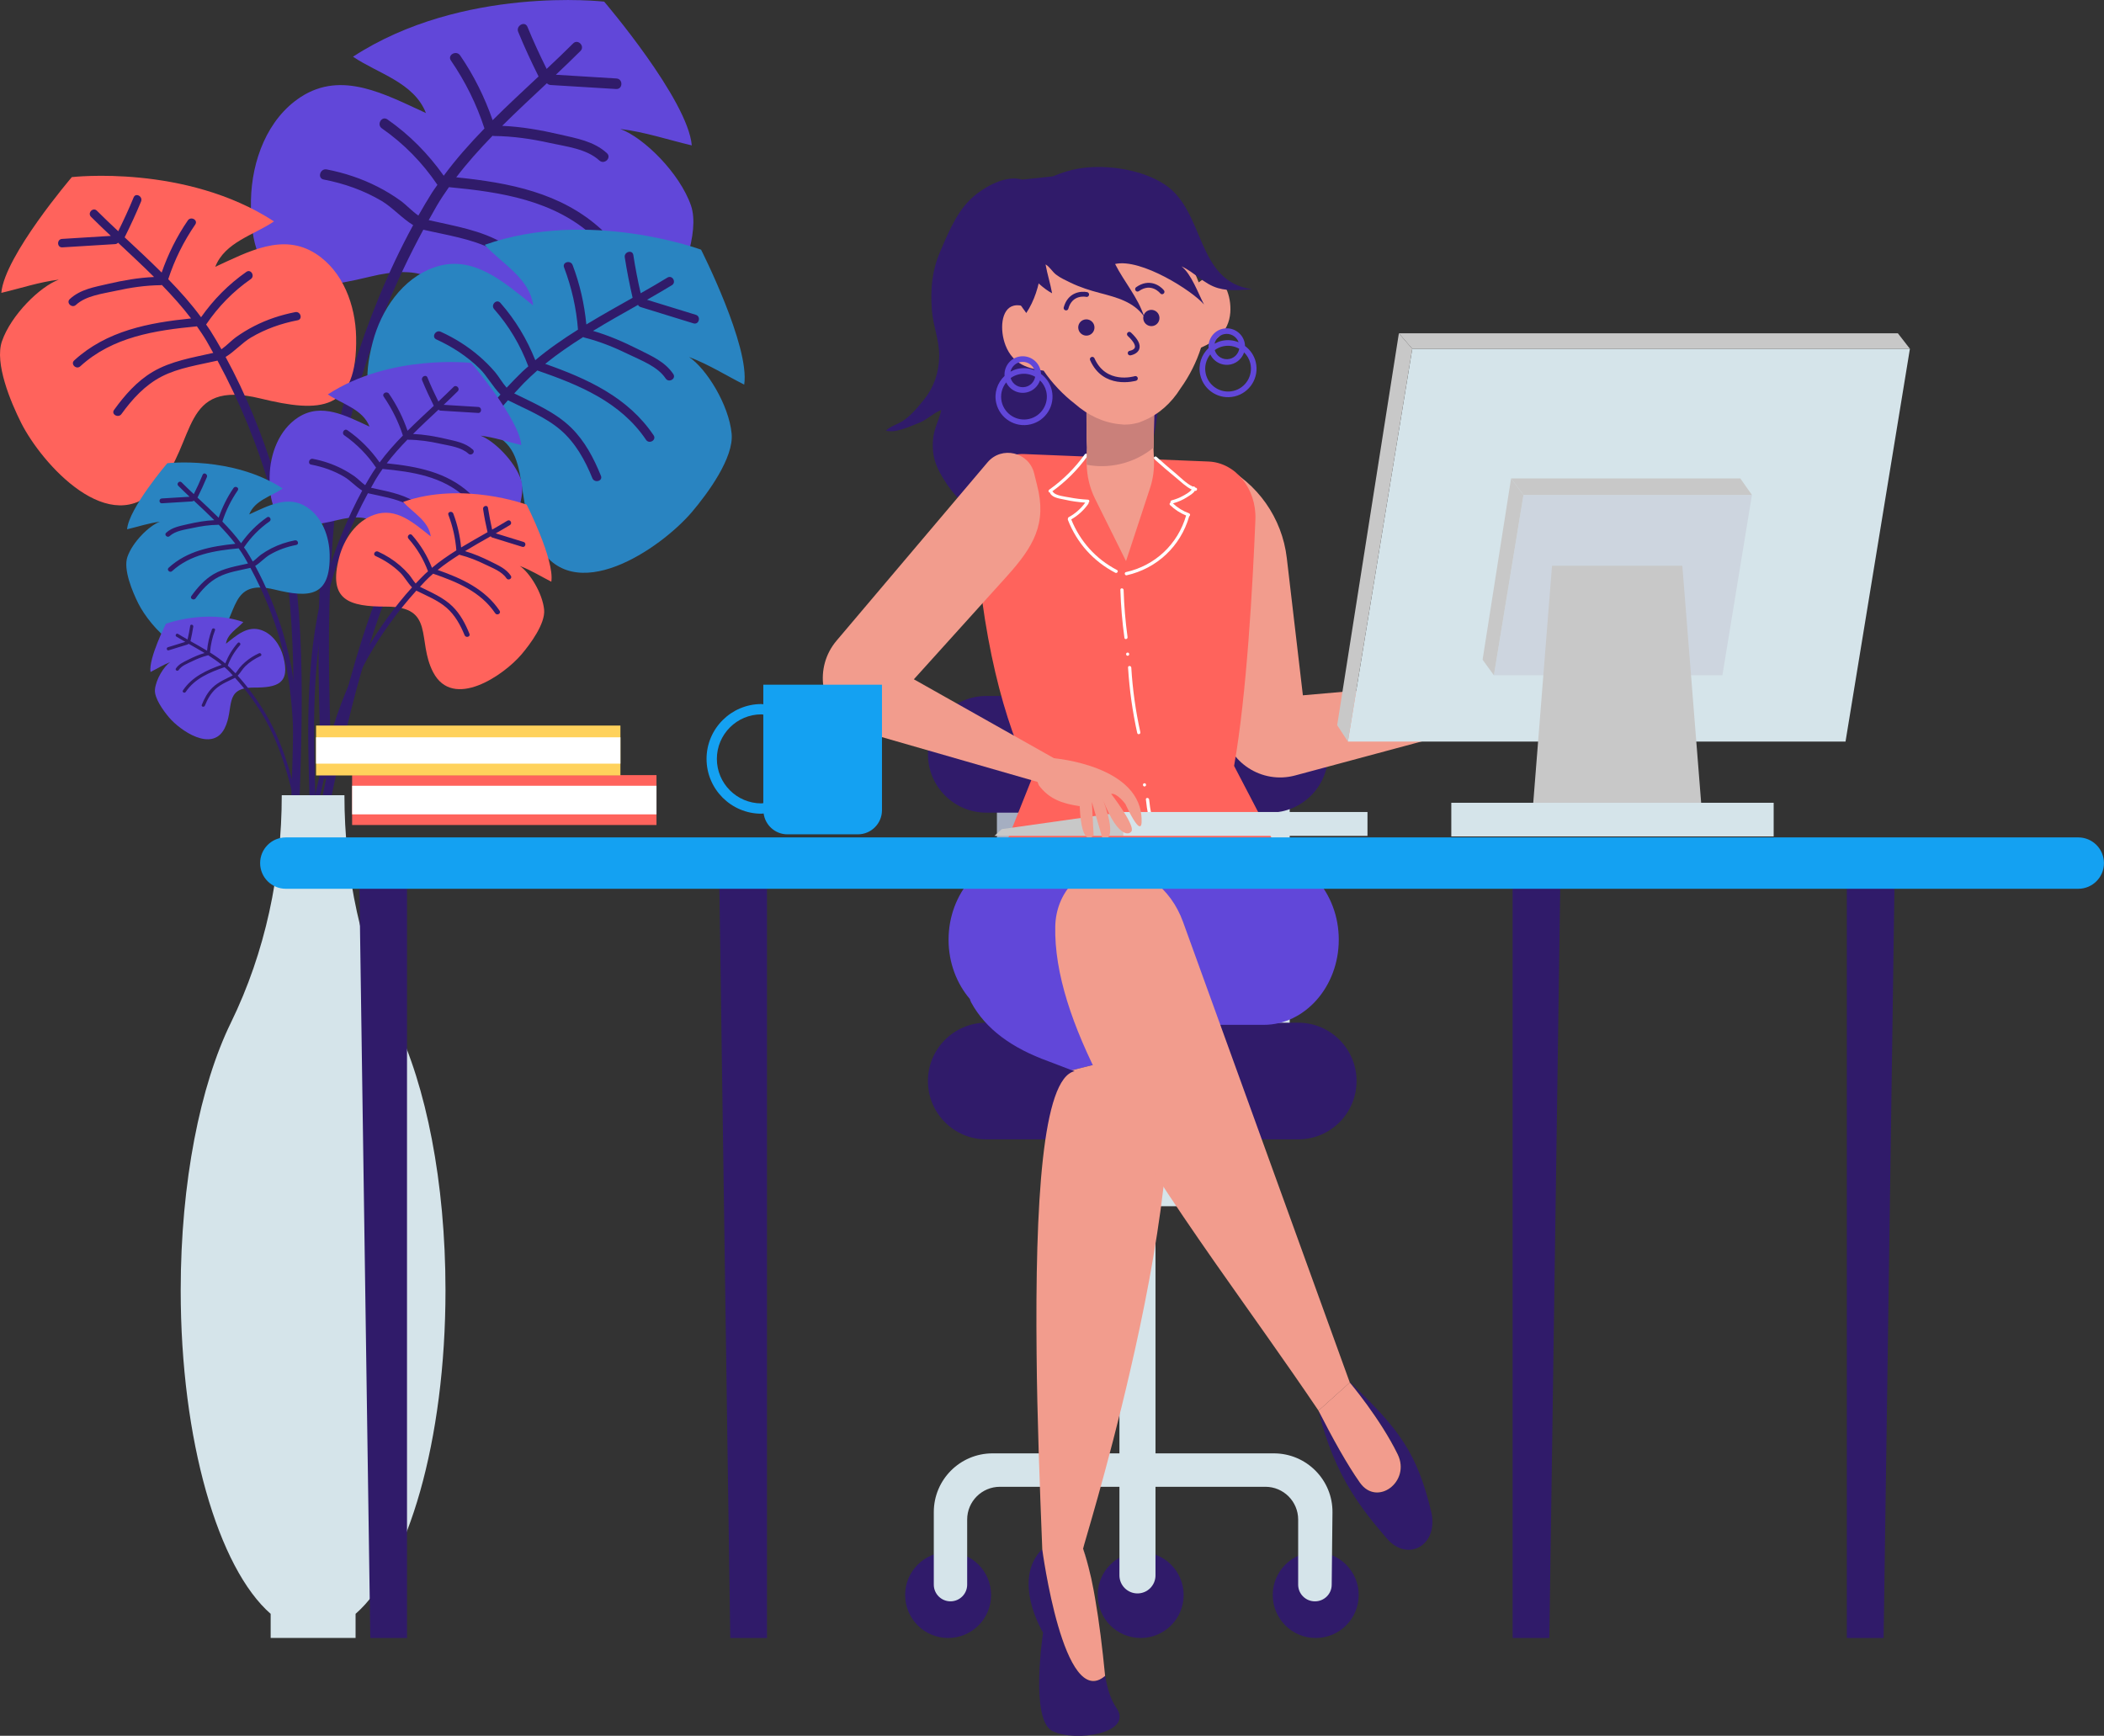 <?xml version="1.0" encoding="utf-8"?>
<!-- Generator: Adobe Illustrator 23.0.1, SVG Export Plug-In . SVG Version: 6.00 Build 0)  -->
<svg version="1.1" xmlns="http://www.w3.org/2000/svg" xmlns:xlink="http://www.w3.org/1999/xlink" x="0px" y="0px"
	 viewBox="0 0 383.31 316.27" style="enable-background:new 0 0 383.31 316.27;" xml:space="preserve">
<rect x="0" y="0" width="383.31" height="316.27" fill="#333333" stroke="none"/>
<style type="text/css">
	.st0{fill:#6147D9;}
	.st1{fill:#301B6A;}
	.st2{fill:#FF635C;}
	.st3{fill:#2984C1;}
	.st4{fill:#D5E4EA;}
	.st5{fill:#A5AEC1;}
	.st6{fill:#F29C8D;}
	.st7{fill:#E5BDAF;}
	.st8{fill:#FFFFFF;}
	.st9{fill:#C8C8C8;}
	.st10{fill:#CA807A;}
	.st11{fill:#14A1F2;}
	.st12{fill:#FFD25C;}
	.st13{fill:#CDD5DF;}
</style>
<g id="BACKGROUND">
	<g>
		<g>
			<g>
				<g>
					<g>
						<path class="st0" d="M45.72,36.47c0.14-7.16,2.96-14.84,9.11-18.82c7.46-4.83,15.33-0.46,22.77,2.95
							c-2.19-5.6-8.76-7.19-13.29-10.27C84.29-2.69,110.07,0.3,110.07,0.3s15.24,17.83,15.96,26.19c-4.31-1.01-8.54-2.45-13.02-2.99
							c4.28,1.57,10.82,8.03,12.87,13.94c1.72,4.97-1.97,13.77-4.34,18.47c-4.67,9.29-20.24,26.72-30.97,14.47
							c-8.95-10.23-4.99-24.4-23.15-19.97C53.83,53.72,45.38,53.44,45.72,36.47z"/>
					</g>
					<path class="st1" d="M58.52,141c-0.81-24.52-1.51-49.69,5.71-73.43c2.68-8.83,6.47-18.17,11.04-26.55
						c-2.01-1.22-3.77-3.23-5.73-4.4c-3.28-1.94-6.84-3.19-10.57-3.91c-1.21-0.23-0.65-2.07,0.55-1.84
						c3.25,0.63,6.38,1.67,9.33,3.18c1.43,0.73,2.81,1.57,4.11,2.51c0.99,0.71,2.11,1.92,3.26,2.72c0.81-1.43,1.64-2.84,2.5-4.2
						c0.3-0.48,0.65-0.93,0.97-1.4c-2.74-4.05-6.1-7.49-10.12-10.29c-1.01-0.7-0.02-2.34,1-1.64c4.04,2.82,7.44,6.27,10.27,10.27
						c2.21-3.01,4.75-5.86,7.42-8.61c-1.44-4.43-3.48-8.54-6.11-12.38c-0.7-1.02,0.98-1.94,1.68-0.93c2.52,3.68,4.46,7.61,5.92,11.8
						c2.74-2.73,5.58-5.36,8.37-7.97c-1.33-2.66-2.58-5.36-3.71-8.11c-0.47-1.13,1.21-2.07,1.68-0.93c1.07,2.6,2.25,5.15,3.5,7.67
						c1.65-1.55,3.28-3.1,4.83-4.65c0.87-0.87,2.2,0.51,1.33,1.38c-1.44,1.44-2.95,2.88-4.48,4.33c3.68,0.23,7.36,0.45,11.04,0.68
						c1.23,0.08,1.18,1.99-0.06,1.92c-3.98-0.24-7.96-0.49-11.94-0.73c-0.3-0.02-0.52-0.15-0.67-0.33
						c-2.71,2.54-5.48,5.11-8.15,7.77c3.53,0.16,6.99,0.76,10.44,1.56c3.08,0.72,6.24,1.22,8.64,3.42c0.91,0.84-0.48,2.16-1.38,1.33
						c-2.32-2.13-6.06-2.54-9.02-3.19c-3.37-0.75-6.74-1.24-10.19-1.27c-0.09,0-0.16-0.03-0.24-0.05c-2.36,2.44-4.62,4.95-6.62,7.58
						c9.59,0.98,19.1,2.77,26.45,9.5c0.91,0.83-0.47,2.16-1.38,1.33c-7.29-6.67-16.92-8.14-26.4-9.04c-0.78,1.11-1.54,2.24-2.22,3.4
						c-0.5,0.86-0.98,1.73-1.47,2.61c4.65,1.06,9.58,1.83,13.72,4.3c3.57,2.12,6.33,5.28,8.73,8.61c0.72,1-0.96,1.92-1.68,0.93
						c-2.44-3.38-5.33-6.54-9.08-8.48c-3.85-1.99-8.44-2.63-12.63-3.61c-0.01,0-0.03,0-0.04,0c-5.01,9.26-9.18,19.3-11.95,29.34
						c-6.27,22.69-5.5,46.59-4.74,69.88C60.48,142.29,58.56,142.23,58.52,141z"/>
				</g>
				<g>
					<g>
						<path class="st2" d="M64.88,61.39c-0.12-5.77-2.38-11.95-7.33-15.15c-6.01-3.89-12.34-0.37-18.33,2.37
							c1.76-4.51,7.05-5.78,10.7-8.27c-16.08-10.48-36.83-8.07-36.83-8.07S0.82,46.62,0.24,53.36c3.47-0.81,6.87-1.97,10.48-2.41
							c-3.45,1.26-8.71,6.46-10.36,11.22c-1.39,4,1.59,11.09,3.49,14.87c3.76,7.48,16.29,21.51,24.93,11.64
							c7.21-8.23,4.02-19.64,18.64-16.08C58.36,75.27,65.16,75.05,64.88,61.39z"/>
					</g>
					<path class="st1" d="M54.58,145.53c0.65-19.74,1.22-40-4.59-59.11c-2.16-7.11-5.21-14.63-8.89-21.38
						c1.62-0.98,3.03-2.6,4.62-3.54c2.64-1.56,5.51-2.57,8.51-3.15c0.97-0.19,0.53-1.67-0.44-1.48c-2.62,0.51-5.13,1.34-7.51,2.56
						c-1.15,0.59-2.26,1.27-3.31,2.02c-0.79,0.57-1.7,1.54-2.63,2.19c-0.65-1.15-1.32-2.29-2.01-3.38
						c-0.24-0.38-0.52-0.75-0.78-1.13c2.21-3.26,4.91-6.03,8.14-8.28c0.81-0.57,0.01-1.89-0.8-1.32c-3.25,2.27-5.99,5.05-8.26,8.27
						c-1.78-2.43-3.82-4.71-5.98-6.93c1.16-3.57,2.8-6.87,4.92-9.96c0.56-0.82-0.79-1.56-1.35-0.75c-2.03,2.96-3.59,6.12-4.77,9.5
						c-2.2-2.19-4.49-4.32-6.74-6.42c1.07-2.14,2.07-4.31,2.99-6.53c0.37-0.91-0.97-1.67-1.35-0.75c-0.86,2.09-1.81,4.15-2.81,6.17
						c-1.33-1.25-2.64-2.49-3.89-3.74c-0.7-0.7-1.77,0.41-1.07,1.11c1.16,1.16,2.38,2.32,3.61,3.48c-2.96,0.18-5.92,0.36-8.88,0.55
						c-0.99,0.06-0.95,1.6,0.05,1.54c3.2-0.2,6.41-0.39,9.61-0.59c0.24-0.01,0.42-0.12,0.54-0.26c2.18,2.05,4.41,4.11,6.56,6.25
						c-2.84,0.13-5.62,0.61-8.4,1.26c-2.48,0.58-5.03,0.98-6.95,2.76c-0.73,0.67,0.38,1.74,1.11,1.07c1.86-1.71,4.87-2.04,7.26-2.57
						c2.71-0.6,5.42-1,8.2-1.03c0.07,0,0.13-0.02,0.19-0.04c1.9,1.96,3.72,3.98,5.33,6.1c-7.72,0.79-15.37,2.23-21.29,7.65
						c-0.73,0.67,0.38,1.74,1.11,1.07c5.87-5.37,13.62-6.55,21.25-7.28c0.63,0.9,1.24,1.8,1.79,2.74c0.4,0.69,0.79,1.4,1.18,2.1
						c-3.74,0.85-7.71,1.48-11.04,3.46c-2.88,1.71-5.09,4.25-7.03,6.93c-0.58,0.8,0.78,1.55,1.35,0.75
						c1.96-2.72,4.29-5.27,7.31-6.83c3.1-1.6,6.79-2.12,10.16-2.9c0.01,0,0.02,0,0.03,0c4.03,7.46,7.39,15.54,9.62,23.62
						c5.05,18.26,4.43,37.5,3.82,56.25C53.01,146.57,54.55,146.52,54.58,145.53z"/>
				</g>
				<g>
					<g>
						<path class="st3" d="M67.91,62.31c1.54-5.83,5.36-11.55,11.19-13.59c7.06-2.47,12.63,2.66,18.04,6.93
							c-0.68-5.02-5.74-7.62-8.84-11.04c18.92-6.69,39.42,0.88,39.42,0.88s8.93,17.61,7.86,24.59c-3.32-1.68-6.5-3.7-10.05-5.03
							c3.19,2.13,7.26,8.72,7.76,13.96c0.42,4.4-4.35,10.87-7.21,14.25c-5.66,6.67-21.86,17.85-28.2,5.69
							c-5.29-10.14,0.76-20.95-14.98-20.93C71.12,78.02,64.27,76.11,67.91,62.31z"/>
					</g>
					<path class="st1" d="M57.64,150.35c4.21-20.22,8.62-40.95,19.24-58.94c3.95-6.69,8.9-13.58,14.3-19.53
						c-1.4-1.4-2.44-3.39-3.82-4.74c-2.3-2.24-4.96-3.97-7.87-5.3c-0.94-0.43-0.12-1.82,0.81-1.39c2.54,1.16,4.89,2.63,7,4.45
						c1.02,0.88,1.99,1.84,2.87,2.87c0.67,0.78,1.35,1.99,2.13,2.87c0.95-1.01,1.91-2,2.88-2.94c0.34-0.33,0.72-0.63,1.07-0.95
						c-1.44-3.85-3.5-7.33-6.23-10.43c-0.68-0.78,0.45-1.92,1.14-1.14C93.9,58.3,96,61.8,97.52,65.63c2.4-2.03,5.05-3.85,7.78-5.57
						c-0.3-3.91-1.15-7.67-2.54-11.34c-0.37-0.97,1.19-1.39,1.56-0.43c1.33,3.51,2.14,7.11,2.5,10.83c2.78-1.69,5.63-3.28,8.43-4.86
						c-0.56-2.44-1.04-4.9-1.43-7.37c-0.16-1.02,1.4-1.45,1.56-0.43c0.36,2.34,0.81,4.66,1.34,6.97c1.66-0.94,3.3-1.88,4.87-2.85
						c0.89-0.54,1.7,0.85,0.81,1.39c-1.46,0.89-2.99,1.77-4.52,2.65c2.96,0.92,5.93,1.83,8.89,2.74c0.99,0.31,0.57,1.86-0.43,1.56
						c-3.21-0.99-6.41-1.98-9.62-2.97c-0.24-0.07-0.39-0.22-0.48-0.4c-2.72,1.54-5.5,3.09-8.2,4.74c2.86,0.83,5.56,2.01,8.23,3.35
						c2.38,1.2,4.87,2.24,6.39,4.51c0.58,0.87-0.82,1.67-1.39,0.81c-1.47-2.2-4.45-3.28-6.75-4.4c-2.61-1.28-5.26-2.35-8.08-3.06
						c-0.08-0.02-0.13-0.06-0.19-0.09c-2.41,1.53-4.76,3.13-6.92,4.89c7.65,2.7,15.07,6.06,19.75,13.02
						c0.58,0.86-0.82,1.67-1.39,0.81c-4.64-6.9-12.22-10.01-19.8-12.63c-0.86,0.76-1.7,1.53-2.49,2.34
						c-0.58,0.6-1.15,1.22-1.72,1.84c3.59,1.79,7.47,3.4,10.37,6.24c2.5,2.45,4.13,5.57,5.43,8.78c0.39,0.96-1.17,1.38-1.56,0.43
						c-1.32-3.25-3.06-6.41-5.74-8.74c-2.76-2.39-6.38-3.83-9.61-5.45c-0.01,0-0.02-0.01-0.03-0.01
						c-5.93,6.58-11.34,13.97-15.6,21.63c-9.63,17.31-13.75,37.02-17.74,56.22C58.99,151.79,57.43,151.36,57.64,150.35z"/>
				</g>
			</g>
			<g>
				<g>
					<g>
						<path class="st0" d="M49.12,86.8c0.08-4.09,1.69-8.47,5.2-10.75c4.26-2.76,8.75-0.27,13,1.68c-1.25-3.2-5-4.1-7.59-5.87
							c11.4-7.43,26.13-5.73,26.13-5.73s8.7,10.18,9.11,14.96c-2.46-0.57-4.87-1.4-7.43-1.71c2.44,0.9,6.18,4.59,7.35,7.96
							c0.98,2.84-1.13,7.86-2.48,10.55c-2.67,5.31-11.55,15.26-17.68,8.26c-5.11-5.84-2.85-13.93-13.22-11.4
							C53.75,96.64,48.93,96.48,49.12,86.8z"/>
					</g>
					<path class="st1" d="M56.43,146.48c-0.46-14-0.86-28.37,3.26-41.93c1.53-5.04,3.7-10.38,6.3-15.16
						c-1.15-0.7-2.15-1.85-3.27-2.51c-1.87-1.11-3.91-1.82-6.04-2.23c-0.69-0.13-0.37-1.18,0.31-1.05c1.86,0.36,3.64,0.95,5.33,1.82
						c0.82,0.42,1.6,0.9,2.35,1.43c0.56,0.41,1.21,1.09,1.86,1.55c0.46-0.82,0.94-1.62,1.43-2.4c0.17-0.27,0.37-0.53,0.55-0.8
						c-1.56-2.31-3.48-4.27-5.78-5.88c-0.58-0.4-0.01-1.34,0.57-0.93c2.31,1.61,4.25,3.58,5.86,5.87c1.26-1.72,2.71-3.34,4.24-4.91
						c-0.82-2.53-1.99-4.87-3.49-7.07c-0.4-0.58,0.56-1.11,0.96-0.53c1.44,2.1,2.55,4.34,3.38,6.74c1.56-1.56,3.19-3.06,4.78-4.55
						c-0.76-1.52-1.47-3.06-2.12-4.63c-0.27-0.64,0.69-1.18,0.96-0.53c0.61,1.49,1.28,2.94,2,4.38c0.94-0.89,1.87-1.77,2.76-2.66
						c0.5-0.5,1.26,0.29,0.76,0.79c-0.82,0.82-1.68,1.64-2.56,2.47c2.1,0.13,4.2,0.26,6.3,0.39c0.7,0.04,0.67,1.14-0.03,1.09
						c-2.27-0.14-4.54-0.28-6.82-0.42c-0.17-0.01-0.3-0.08-0.38-0.19c-1.55,1.45-3.13,2.92-4.65,4.44c2.02,0.09,3.99,0.43,5.96,0.89
						c1.76,0.41,3.56,0.7,4.93,1.95c0.52,0.48-0.27,1.23-0.79,0.76c-1.32-1.21-3.46-1.45-5.15-1.82c-1.92-0.43-3.85-0.71-5.82-0.73
						c-0.05,0-0.09-0.02-0.14-0.03c-1.35,1.39-2.64,2.82-3.78,4.33c5.47,0.56,10.91,1.58,15.1,5.42c0.52,0.48-0.27,1.23-0.79,0.76
						c-4.16-3.81-9.66-4.65-15.07-5.16c-0.45,0.64-0.88,1.28-1.27,1.94c-0.29,0.49-0.56,0.99-0.84,1.49
						c2.65,0.6,5.47,1.05,7.83,2.45c2.04,1.21,3.61,3.01,4.98,4.92c0.41,0.57-0.55,1.1-0.96,0.53c-1.39-1.93-3.04-3.74-5.18-4.84
						c-2.2-1.14-4.82-1.5-7.21-2.06c-0.01,0-0.01,0-0.02,0c-2.86,5.29-5.24,11.02-6.82,16.75c-3.58,12.95-3.14,26.6-2.71,39.9
						C57.55,147.21,56.45,147.18,56.43,146.48z"/>
				</g>
				<g>
					<g>
						<path class="st3" d="M60.06,101.03c-0.07-3.29-1.36-6.82-4.19-8.65c-3.43-2.22-7.04-0.21-10.47,1.35
							c1-2.57,4.03-3.3,6.11-4.72c-9.18-5.98-21.03-4.61-21.03-4.61s-7,8.2-7.33,12.04c1.98-0.46,3.92-1.13,5.98-1.38
							c-1.97,0.72-4.97,3.69-5.92,6.41c-0.79,2.28,0.91,6.33,1.99,8.49c2.15,4.27,9.3,12.28,14.23,6.65
							c4.12-4.7,2.29-11.21,10.64-9.18C56.34,108.95,60.22,108.82,60.06,101.03z"/>
					</g>
					<path class="st1" d="M54.18,149.06c0.37-11.27,0.69-22.84-2.62-33.75c-1.23-4.06-2.98-8.35-5.07-12.2
						c0.92-0.56,1.73-1.49,2.63-2.02c1.51-0.89,3.15-1.47,4.86-1.8c0.56-0.11,0.3-0.95-0.25-0.84c-1.5,0.29-2.93,0.77-4.29,1.46
						c-0.66,0.34-1.29,0.72-1.89,1.15c-0.45,0.33-0.97,0.88-1.5,1.25c-0.37-0.66-0.75-1.31-1.15-1.93c-0.14-0.22-0.3-0.43-0.45-0.64
						c1.26-1.86,2.8-3.44,4.65-4.73c0.46-0.32,0.01-1.08-0.46-0.75c-1.86,1.3-3.42,2.88-4.72,4.72c-1.02-1.39-2.18-2.69-3.41-3.95
						c0.66-2.04,1.6-3.92,2.81-5.69c0.32-0.47-0.45-0.89-0.77-0.43c-1.16,1.69-2.05,3.5-2.72,5.42c-1.26-1.25-2.56-2.46-3.85-3.67
						c0.61-1.22,1.18-2.46,1.71-3.73c0.21-0.52-0.55-0.95-0.77-0.43c-0.49,1.2-1.03,2.37-1.61,3.53c-0.76-0.71-1.51-1.42-2.22-2.14
						c-0.4-0.4-1.01,0.23-0.61,0.63c0.66,0.66,1.36,1.32,2.06,1.99c-1.69,0.1-3.38,0.21-5.07,0.31c-0.56,0.03-0.54,0.92,0.03,0.88
						c1.83-0.11,3.66-0.23,5.49-0.34c0.14-0.01,0.24-0.07,0.31-0.15c1.25,1.17,2.52,2.35,3.74,3.57c-1.62,0.07-3.21,0.35-4.8,0.72
						c-1.42,0.33-2.87,0.56-3.97,1.57c-0.42,0.38,0.22,0.99,0.63,0.61c1.06-0.98,2.78-1.17,4.15-1.47c1.55-0.34,3.1-0.57,4.68-0.59
						c0.04,0,0.08-0.01,0.11-0.02c1.08,1.12,2.12,2.27,3.04,3.48c-4.41,0.45-8.78,1.27-12.16,4.37c-0.42,0.38,0.22,0.99,0.63,0.61
						c3.35-3.06,7.78-3.74,12.13-4.15c0.36,0.51,0.71,1.03,1.02,1.56c0.23,0.39,0.45,0.8,0.68,1.2c-2.14,0.49-4.4,0.84-6.31,1.97
						c-1.64,0.98-2.91,2.43-4.01,3.96c-0.33,0.46,0.44,0.88,0.77,0.43c1.12-1.55,2.45-3.01,4.17-3.9c1.77-0.92,3.88-1.21,5.8-1.66
						c0.01,0,0.01,0,0.02,0c2.3,4.26,4.22,8.87,5.49,13.49c2.88,10.43,2.53,21.41,2.18,32.12
						C53.28,149.66,54.16,149.63,54.18,149.06z"/>
				</g>
				<g>
					<g>
						<path class="st2" d="M61.79,101.55c0.88-3.33,3.06-6.6,6.39-7.76c4.03-1.41,7.21,1.52,10.3,3.96
							c-0.39-2.86-3.28-4.35-5.04-6.3c10.8-3.82,22.51,0.5,22.51,0.5s5.1,10.06,4.49,14.04c-1.9-0.96-3.71-2.11-5.74-2.87
							c1.82,1.22,4.14,4.98,4.43,7.97c0.24,2.51-2.48,6.21-4.12,8.14c-3.23,3.81-12.48,10.19-16.1,3.25
							c-3.02-5.79,0.43-11.96-8.55-11.95C63.63,110.52,59.71,109.43,61.79,101.55z"/>
					</g>
					<path class="st1" d="M55.93,151.82c2.4-11.54,4.92-23.38,10.98-33.65c2.25-3.82,5.08-7.75,8.16-11.15
						c-0.8-0.8-1.39-1.94-2.18-2.7c-1.31-1.28-2.84-2.27-4.49-3.02c-0.54-0.25-0.07-1.04,0.47-0.8c1.45,0.66,2.79,1.5,4,2.54
						c0.58,0.5,1.13,1.05,1.64,1.64c0.38,0.44,0.77,1.14,1.22,1.64c0.54-0.58,1.09-1.14,1.64-1.68c0.19-0.19,0.41-0.36,0.61-0.54
						c-0.82-2.2-2-4.19-3.56-5.95c-0.39-0.44,0.26-1.1,0.65-0.65c1.57,1.78,2.77,3.77,3.63,5.96c1.37-1.16,2.88-2.2,4.44-3.18
						c-0.17-2.23-0.66-4.38-1.45-6.47c-0.21-0.55,0.68-0.79,0.89-0.24c0.76,2,1.22,4.06,1.43,6.18c1.59-0.96,3.21-1.87,4.81-2.78
						c-0.32-1.39-0.6-2.8-0.81-4.21c-0.09-0.58,0.8-0.83,0.89-0.24c0.21,1.34,0.47,2.66,0.76,3.98c0.95-0.54,1.88-1.08,2.78-1.63
						c0.51-0.31,0.97,0.49,0.46,0.8c-0.84,0.51-1.7,1.01-2.58,1.51c1.69,0.52,3.39,1.04,5.08,1.57c0.56,0.17,0.32,1.06-0.24,0.89
						c-1.83-0.57-3.66-1.13-5.49-1.7c-0.14-0.04-0.23-0.13-0.27-0.23c-1.56,0.88-3.14,1.77-4.68,2.71c1.63,0.48,3.18,1.15,4.7,1.91
						c1.36,0.68,2.78,1.28,3.65,2.58c0.33,0.49-0.47,0.96-0.8,0.46c-0.84-1.26-2.54-1.87-3.85-2.51c-1.49-0.73-3.01-1.34-4.62-1.75
						c-0.04-0.01-0.07-0.03-0.11-0.05c-1.38,0.87-2.72,1.79-3.95,2.79c4.37,1.54,8.61,3.46,11.28,7.43c0.33,0.49-0.47,0.95-0.8,0.46
						c-2.65-3.94-6.98-5.72-11.31-7.21c-0.49,0.43-0.97,0.87-1.42,1.34c-0.33,0.34-0.66,0.7-0.98,1.05
						c2.05,1.02,4.27,1.94,5.92,3.56c1.43,1.4,2.36,3.18,3.1,5.01c0.22,0.55-0.67,0.79-0.89,0.24c-0.76-1.85-1.75-3.66-3.28-4.99
						c-1.57-1.37-3.64-2.19-5.49-3.11c-0.01,0-0.01,0-0.02-0.01c-3.39,3.76-6.47,7.98-8.91,12.35c-5.5,9.89-7.85,21.14-10.13,32.1
						C56.7,152.64,55.81,152.4,55.93,151.82z"/>
				</g>
				<g>
					<g>
						<path class="st0" d="M51.62,119.67c-0.55-2.08-1.92-4.13-4-4.86c-2.53-0.88-4.52,0.95-6.45,2.48
							c0.24-1.79,2.05-2.72,3.16-3.95c-6.77-2.39-14.1,0.31-14.1,0.31s-3.19,6.3-2.81,8.79c1.19-0.6,2.32-1.32,3.59-1.8
							c-1.14,0.76-2.6,3.12-2.78,4.99c-0.15,1.57,1.55,3.89,2.58,5.1c2.02,2.39,7.82,6.38,10.08,2.03c1.89-3.63-0.27-7.49,5.36-7.48
							C50.47,125.29,52.92,124.61,51.62,119.67z"/>
					</g>
					<path class="st1" d="M55.29,151.16c-1.5-7.23-3.08-14.64-6.88-21.07c-1.41-2.39-3.18-4.86-5.11-6.98
						c0.5-0.5,0.87-1.21,1.36-1.69c0.82-0.8,1.78-1.42,2.81-1.89c0.34-0.15,0.04-0.65-0.29-0.5c-0.91,0.42-1.75,0.94-2.5,1.59
						c-0.37,0.32-0.71,0.66-1.02,1.03c-0.24,0.28-0.48,0.71-0.76,1.03c-0.34-0.36-0.68-0.71-1.03-1.05
						c-0.12-0.12-0.26-0.23-0.38-0.34c0.51-1.38,1.25-2.62,2.23-3.73c0.24-0.28-0.16-0.69-0.41-0.41c-0.98,1.11-1.73,2.36-2.27,3.73
						c-0.86-0.72-1.8-1.38-2.78-1.99c0.11-1.4,0.41-2.74,0.91-4.05c0.13-0.35-0.43-0.5-0.56-0.15c-0.48,1.25-0.77,2.54-0.89,3.87
						c-0.99-0.6-2.01-1.17-3.02-1.74c0.2-0.87,0.37-1.75,0.51-2.64c0.06-0.36-0.5-0.52-0.56-0.15c-0.13,0.84-0.29,1.67-0.48,2.49
						c-0.59-0.34-1.18-0.67-1.74-1.02c-0.32-0.19-0.61,0.3-0.29,0.5c0.52,0.32,1.07,0.63,1.62,0.95c-1.06,0.33-2.12,0.65-3.18,0.98
						c-0.35,0.11-0.2,0.67,0.15,0.56c1.15-0.35,2.29-0.71,3.44-1.06c0.09-0.03,0.14-0.08,0.17-0.14c0.97,0.55,1.97,1.11,2.93,1.69
						c-1.02,0.3-1.99,0.72-2.94,1.2c-0.85,0.43-1.74,0.8-2.28,1.61c-0.21,0.31,0.29,0.6,0.5,0.29c0.53-0.79,1.59-1.17,2.41-1.57
						c0.93-0.46,1.88-0.84,2.89-1.1c0.03-0.01,0.05-0.02,0.07-0.03c0.86,0.55,1.7,1.12,2.47,1.75c-2.73,0.97-5.39,2.17-7.06,4.66
						c-0.21,0.31,0.29,0.6,0.5,0.29c1.66-2.47,4.37-3.58,7.08-4.52c0.31,0.27,0.61,0.55,0.89,0.84c0.21,0.21,0.41,0.44,0.61,0.66
						c-1.28,0.64-2.67,1.22-3.71,2.23c-0.89,0.87-1.48,1.99-1.94,3.14c-0.14,0.34,0.42,0.49,0.56,0.15
						c0.47-1.16,1.09-2.29,2.05-3.13c0.99-0.86,2.28-1.37,3.44-1.95c0,0,0.01,0,0.01,0c2.12,2.35,4.05,4.99,5.58,7.73
						c3.44,6.19,4.92,13.24,6.34,20.1C54.81,151.67,55.37,151.52,55.29,151.16z"/>
				</g>
			</g>
			<path class="st4" d="M81.16,235.11c0-19.76-3.57-37.36-9.14-48.76c-6.29-12.88-9.27-27.12-9.27-41.46l0,0H51.33l0,0
				c0,14.33-2.98,28.58-9.27,41.46c-5.57,11.4-9.14,29-9.14,48.76c0,27.39,6.86,50.63,16.39,58.94v4.39h15.47v-4.39
				C74.3,285.74,81.16,262.5,81.16,235.11z"/>
		</g>
		<g>
			<circle class="st1" cx="172.73" cy="290.62" r="7.83"/>
			<path class="st1" d="M215.64,290.62c0,4.32-3.5,7.83-7.83,7.83c-4.32,0-7.83-3.5-7.83-7.83c0-4.32,3.5-7.83,7.83-7.83
				C212.13,282.79,215.64,286.3,215.64,290.62z"/>
			<circle class="st1" cx="239.7" cy="290.62" r="7.83"/>
			<g>
				<path class="st4" d="M207.23,290.33L207.23,290.33c-1.81,0-3.29-1.47-3.29-3.29v-78.19h6.57v78.19
					C210.51,288.86,209.04,290.33,207.23,290.33z"/>
				<rect x="181.62" y="143.62" class="st5" width="6.57" height="46.78"/>
				<rect x="228.39" y="143.62" class="st4" width="6.57" height="46.78"/>
				<rect x="199.01" y="199.84" class="st4" width="16.34" height="19.94"/>
			</g>
			<path class="st1" d="M236.51,207.6h-56.83c-5.87,0-10.63-4.76-10.63-10.63l0,0c0-5.87,4.76-10.63,10.63-10.63h56.83
				c5.87,0,10.63,4.76,10.63,10.63l0,0C247.14,202.84,242.38,207.6,236.51,207.6z"/>
			<path class="st1" d="M231.33,148.07h-51.64c-5.87,0-10.63-4.76-10.63-10.63l0,0c0-5.87,4.76-10.63,10.63-10.63h51.64
				c5.87,0,10.63,4.76,10.63,10.63l0,0C241.96,143.31,237.2,148.07,231.33,148.07z"/>
			<path class="st4" d="M232.07,264.81h-51.25c-5.91,0-10.7,4.79-10.7,10.7v13.22c0,1.68,1.36,3.04,3.04,3.04l0,0
				c1.68,0,3.04-1.36,3.04-3.04v-11.86c0-3.3,2.67-5.97,5.97-5.97h48.36c3.3,0,5.97,2.67,5.97,5.97v11.86
				c0,1.68,1.36,3.04,3.04,3.04h0.03c1.67,0,3.03-1.34,3.04-3.01l0.14-13.14C242.84,269.68,238.03,264.81,232.07,264.81z"/>
		</g>
		<g>
			<path class="st6" d="M217.6,98l5.17,34.65c0.93,6.24,7.09,10.28,13.19,8.64l34-9.14l-0.78-8.25l-31.82,2.79l-2.93-25.02
				c-0.85-7.29-5.33-13.66-11.91-16.93l0,0C217.21,82.49,216.75,92.3,217.6,98z"/>
			<g>
				<g>
					<path class="st1" d="M187.99,101.68c-0.61-0.2-1.23-0.5-1.84-0.87C186.44,101.51,186.99,101.89,187.99,101.68z"/>
				</g>
				<g>
					<path class="st1" d="M210.22,57.37c-0.65-3.64-0.61-7.37-1.47-11c-0.82-3.47-2.39-6.44-4.14-9.26
						c-1.18-1.91-2.78-3.5-4.51-4.54c-1.3-0.78-4.1-1.99-5.44-0.74l-8.46,0.9c-2.64-0.79-5.94,0.82-8.23,2.57
						c-3.33,2.55-4.88,6.34-6.69,10.55c-1.48,3.42-1.8,6.78-1.51,10.65c0.22,2.94,1.35,5.31,1.33,8.39
						c-0.02,3.02-1.03,5.76-2.71,7.85c-1.19,1.48-2.48,3.04-3.98,4c-0.93,0.59-2.21,0.93-3.01,1.71c1.67,0.56,4.52-0.82,6.14-1.45
						c1.4-0.55,2.56-1.8,3.95-2.3c-0.43,1.96-1.36,3.3-1.52,5.52c-0.24,3.31,0.78,5.31,2.42,7.82c2.25,3.44,5.35,5.56,8.18,8.13
						c1.65,1.5,3.6,3.43,5.59,4.63c-0.79-1.92,0.53-6.32,0.75-7.88c0.23-1.68,0.96-3.01,1.01-4.73c0.04-1.38,0.05-2.91-0.19-4.22
						c3.37,5.48,8.67,12.49,6.18,20.14c2.23-1.98,4.27-4.65,6.24-7.07c2.01-2.46,4.28-5,6.04-7.75c3.12-4.9,4.63-10.46,4.87-16.78
						C211.25,67.38,211.11,62.36,210.22,57.37z"/>
				</g>
			</g>
			<path class="st2" d="M198.65,156.21l35.22,0.69l-9.04-17.35c2.29-12.91,3.39-32.84,3.88-44.86c0.23-5.64-3.62-10.4-8.55-10.6
				l-33.57-1.36c-5.26-0.21-9.5,4.84-9.16,10.85c1.29,22.95,5.57,38.09,10.57,48.26l-5.61,14.06l15.67,0.31
				c0.04,0.04,0.08,0.08,0.12,0.12L198.65,156.21z"/>
			<g>
				<g>
					<path class="st1" d="M189.88,282.23c0,0,3.9,29.65,11.46,23.13c0.4,2.34,1.01,4.32,2.04,5.81c3.24,4.66-7.51,6.29-11.64,4.24
						c-4.15-2.05-1.71-17.93-1.71-17.93S184.2,287.93,189.88,282.23z"/>
					<path class="st0" d="M230.25,155.72h-43.78c-7.51,0-13.66,6.98-13.66,15.51c0,4.18,1.49,7.99,3.88,10.79
						c0.07,0.2,0.12,0.4,0.22,0.59c2.68,4.96,7.55,8.39,14.03,10.74c0.35,0.11,3.16,1.23,4.34,1.66l17.26-4.33v-0.09
						c-0.18-1.43-0.61-2.7-1.2-3.86h18.9c7.51,0,13.66-6.98,13.66-15.51C243.91,162.7,237.76,155.72,230.25,155.72z"/>
					<path class="st6" d="M212.55,190.68L195.29,195c0.25,0.09,0.43,0.14,0.5,0.17c-5.91,1.26-7.22,24.18-6.94,51.57
						c0.1,11.46,0.56,23.71,1.03,35.48h-0.01c0,0,3.9,29.65,11.46,23.13c-0.49-5.04-1.08-9.86-1.83-14.15
						c-0.16-0.99-0.35-1.94-0.54-2.85c-0.09-0.51-0.21-1.04-0.35-1.57c-0.35-1.49-0.77-3.01-1.29-4.56h-0.01
						c0.03-0.44,4.43-14.43,8.55-32.3c2.45-10.54,4.8-22.43,6.11-33.66C213.08,206.87,213.46,197.96,212.55,190.68z"/>
					<path class="st7" d="M197.34,282.23c0.47,1.39,0.89,2.9,1.27,4.56c-0.35-1.49-0.77-3.01-1.29-4.56H197.34z"/>
				</g>
				<path class="st6" d="M245.91,251.91l-5.7,5.12c-6.03-8.93-12.61-18.06-18.92-27.07c-15.56-22.27-29.44-43.99-29.04-61.2
					c0.07-3.06,1.22-5.78,3.03-7.73c1.81-1.97,4.25-3.2,6.92-3.2c5.84,0,11.08,3.97,13.31,10.1l18.54,51.21L245.91,251.91z"/>
				<path class="st1" d="M252.6,280.26c-3.99-4.72-9.44-10.92-12.39-23.23c2.63,5.14,5.19,9.78,7.56,13.14
					c3.12,4.42,9.3-0.21,6.88-5.17c-3.19-6.53-8.73-13.08-8.73-13.08l0.05-0.05c8.9,8.47,12.18,12.84,14.76,23.53
					C262.2,281.51,256.45,284.81,252.6,280.26z"/>
				<path class="st6" d="M247.76,270.16c-2.37-3.36-4.93-7.99-7.56-13.14l5.7-5.12c0,0,5.54,6.55,8.73,13.08
					C257.06,269.95,250.89,274.58,247.76,270.16z"/>
			</g>
			<g>
				<g>
					<path class="st8" d="M205.13,104.24c5.32-1.19,9.45-5.09,10.96-10.31c-1.09-0.45-2.08-1.08-2.93-1.91
						c-0.17-0.16-0.07-0.38,0.1-0.46c-0.05-0.15-0.01-0.33,0.19-0.39c0.73-0.2,1.42-0.46,2.08-0.83c0.34-0.19,1.27-0.67,1.57-1.15
						c-1.04-0.49-1.95-1.41-2.81-2.11c-1.36-1.11-2.69-2.25-4-3.43c-0.28-0.25,0.15-0.65,0.42-0.4c1.1,0.99,2.22,1.97,3.36,2.91
						c0.93,0.77,2.05,1.95,3.24,2.5c0.14-0.08,0.34-0.02,0.42,0.16c0.05,0.02,0.1,0.04,0.15,0.05c0.37,0.1,0.19,0.66-0.17,0.56
						c-0.01,0-0.03-0.01-0.04-0.01c-0.25,0.49-0.89,0.82-1.34,1.12c-0.82,0.54-1.71,0.92-2.64,1.18c0.85,0.8,1.83,1.41,2.93,1.81
						c0.27,0.1,0.23,0.46,0.03,0.55c-1.56,5.44-5.87,9.5-11.39,10.74C204.9,104.89,204.76,104.32,205.13,104.24z"/>
					<path class="st8" d="M191.15,89.22c2.52-1.78,4.67-3.93,6.47-6.43c0.22-0.31,0.72,0,0.5,0.31c-1.79,2.5-3.93,4.63-6.42,6.43
						c0.05,0.02,0.1,0.04,0.14,0.1c0.4,0.68,2.26,0.86,2.99,1c1.11,0.22,2.23,0.35,3.36,0.41c0.31,0.02,0.34,0.4,0.13,0.53
						c0.02,0.07,0.01,0.15-0.04,0.22c-0.83,1.18-1.88,2.13-3.12,2.85c1.62,4.02,4.49,7.21,8.34,9.22c0.33,0.17,0.02,0.67-0.31,0.5
						c-4-2.09-7-5.43-8.64-9.64c-0.03-0.09-0.03-0.17,0.01-0.24c0-0.09,0.03-0.18,0.13-0.24c1.21-0.66,2.21-1.55,3.02-2.66
						c-1.24-0.09-2.47-0.25-3.68-0.53c-0.87-0.2-2.2-0.3-2.7-1.14c-0.03-0.05-0.02-0.1-0.02-0.15
						C191.06,89.78,190.89,89.41,191.15,89.22z"/>
					<path class="st8" d="M204.11,107.47c-0.01-0.38,0.57-0.35,0.59,0.02c0.09,2.88,0.33,5.74,0.72,8.6
						c0.05,0.37-0.52,0.51-0.57,0.13C204.45,113.32,204.2,110.4,204.11,107.47z"/>
					<path class="st8" d="M205.37,118.91c0.37-0.09,0.5,0.48,0.13,0.57C205.14,119.56,205.01,118.99,205.37,118.91z"/>
					<path class="st8" d="M205.51,121.62c-0.02-0.38,0.56-0.35,0.59,0.02c0.24,3.98,0.79,7.89,1.65,11.78
						c0.08,0.37-0.49,0.5-0.57,0.13C206.31,129.62,205.76,125.65,205.51,121.62z"/>
					<path class="st8" d="M208.44,142.72c0.37-0.09,0.5,0.48,0.13,0.57C208.21,143.38,208.08,142.81,208.44,142.72z"/>
					<path class="st8" d="M208.76,145.66c-0.04-0.37,0.55-0.35,0.59,0.02c0.18,1.95,0.6,3.85,1.23,5.71
						c0.12,0.36-0.45,0.49-0.57,0.13C209.36,149.62,208.95,147.67,208.76,145.66z"/>
					<g>
						<polygon class="st9" points="181.17,152.3 204.58,152.3 204.58,147.95 182.51,151.07 						"/>
						<rect x="204.58" y="147.95" class="st4" width="44.55" height="4.35"/>
					</g>
				</g>
				<g>
					<path class="st6" d="M199.51,90.9l5.63,11.34l4.37-13.29c0.56-1.68,0.8-3.45,0.72-5.23l-0.08-1.86l0.01-0.32l0.1-6l-12.34-1.72
						l0.03,4.96c0.01,0.9,0.02,1.84,0.08,2.75c0,0.22-0.02,1.23-0.06,2.37c-0.01,0.26-0.01,0.52,0.01,0.77
						C198.03,86.84,198.55,88.96,199.51,90.9z"/>
					<path class="st10" d="M197.99,84.68c1.97,0.38,4.05,0.35,6.13-0.14c2.3-0.54,4.36-1.59,6.05-3l0.1-6l-12.34-1.72l0.03,4.96
						c0.01,0.9,0.02,1.84,0.08,2.75c0,0.22-0.02,1.23-0.06,2.37C197.97,84.17,197.97,84.44,197.99,84.68z"/>
					<path class="st6" d="M220.6,50.44c-0.72,0.04-1.5,0.43-2.22,1.01c-1.75-4.65-5.03-9.39-8.65-12.45
						c-1.56-1.55-3.23-2.47-4.97-2.92c-0.95-0.3-1.89-0.46-2.79-0.41c-0.62,0.04-1.23,0.1-1.83,0.2c-0.6,0.08-1.21,0.19-1.81,0.33
						c-0.88,0.21-1.74,0.63-2.56,1.19c-1.54,0.92-2.87,2.28-3.92,4.22c-2.6,3.97-4.38,9.45-4.73,14.41
						c-0.86-0.36-1.72-0.5-2.42-0.33c-2.36,0.56-2.59,4.46-1.51,7.24c1.37,3.52,4.28,4.26,6.94,4.61c1.52,2.24,3.52,4.36,5.71,6.05
						c2.34,2.06,5.17,3.43,8.21,3.71c0.09,0.01,0.18,0.02,0.27,0.02c0.18,0.01,0.35,0.04,0.53,0.05c0.12,0,0.24-0.01,0.36-0.02
						c0.1,0,0.2-0.01,0.3-0.01c0.23-0.01,0.46-0.03,0.69-0.07c0.23-0.03,0.46-0.08,0.68-0.13c0.1-0.02,0.19-0.05,0.29-0.07
						c0.11-0.03,0.23-0.05,0.35-0.09c0.17-0.06,0.33-0.13,0.49-0.2c0.08-0.03,0.17-0.06,0.25-0.1c2.83-1.14,5.16-3.26,6.81-5.91
						c1.62-2.25,2.93-4.85,3.74-7.43c2.44-1.1,5.03-2.64,5.33-6.4C224.36,53.98,223.02,50.3,220.6,50.44z"/>
					<g>
						<g>
							<path class="st1" d="M203.55,69.54c-1.76-0.28-3.77-1.24-4.95-3.91c-0.1-0.22,0-0.48,0.22-0.57c0.22-0.1,0.48,0,0.57,0.22
								c2.11,4.77,7.13,3.32,7.34,3.26c0.23-0.07,0.47,0.06,0.54,0.29c0.07,0.23-0.06,0.47-0.29,0.54
								C206.96,69.37,205.4,69.83,203.55,69.54z"/>
						</g>
						<g>
							<path class="st1" d="M196.47,59.98c0.17,0.8,0.96,1.31,1.76,1.14c0.8-0.17,1.3-0.96,1.13-1.76c-0.17-0.8-0.96-1.31-1.76-1.14
								C196.8,58.39,196.29,59.18,196.47,59.98z"/>
						</g>
						<g>
							<path class="st1" d="M208.31,58.25c0.17,0.8,0.96,1.31,1.76,1.14c0.8-0.17,1.3-0.96,1.13-1.76c-0.17-0.8-0.96-1.31-1.76-1.14
								C208.64,56.66,208.14,57.45,208.31,58.25z"/>
						</g>
						<g>
							<path class="st1" d="M194.15,56.55c-0.02,0-0.03-0.01-0.05-0.01c-0.23-0.06-0.37-0.3-0.31-0.53
								c0.76-2.77,3.12-3.02,4.28-2.78c0.23,0.05,0.38,0.28,0.33,0.52c-0.05,0.24-0.26,0.39-0.52,0.34
								c-0.08-0.02-2.53-0.5-3.25,2.16C194.58,56.46,194.36,56.59,194.15,56.55z"/>
						</g>
						<g>
							<path class="st1" d="M206.91,52.98c-0.01-0.01-0.02-0.02-0.03-0.04c-0.14-0.2-0.09-0.47,0.1-0.61
								c2.34-1.66,4.33-0.35,5.07,0.57c0.15,0.19,0.12,0.46-0.07,0.61c-0.19,0.15-0.44,0.14-0.61-0.07
								c-0.05-0.06-1.63-1.99-3.88-0.4C207.3,53.18,207.05,53.15,206.91,52.98z"/>
						</g>
						<g>
							<path class="st1" d="M205.94,64.75c-0.23,0.03-0.44-0.12-0.48-0.35c-0.03-0.23,0.12-0.45,0.35-0.48c0.01,0,0.8-0.14,0.94-0.6
								c0.07-0.21,0.07-0.84-1.3-2.12c-0.17-0.16-0.18-0.43-0.02-0.6c0.16-0.17,0.43-0.18,0.6-0.02c1.28,1.2,1.79,2.17,1.53,2.99
								C207.26,64.54,205.99,64.74,205.94,64.75L205.94,64.75z"/>
						</g>
					</g>
				</g>
				<g>
					<path class="st1" d="M184.65,44.74c-0.4-2.14,0.39-5.04,1.17-7.03c1.64-4.19,7.04-6.47,11.18-7.07
						c4.82-0.69,11.15,0.27,15.27,3.03c7.34,4.91,5.57,17.63,15.84,19.03c-2.04,0.13-4.14,0.38-6.19-0.2
						c-2.56-0.72-4.31-2.91-6.68-3.97c1.81,1.39,3.02,4.89,4.11,6.95c-2.08-2.46-11.47-8.46-16.2-7.38
						c1.64,3.26,4.13,6.02,5.29,9.59c-1.89-2.69-4.94-3.48-8.01-4.29c-1.91-0.5-3.65-1.05-5.43-1.91c-0.88-0.43-1.82-0.85-2.61-1.46
						c-0.7-0.54-1.17-1.45-1.91-1.85c0.31,1.76,0.88,3.5,1.19,5.26c-1.47-0.8-3.25-2.34-4.2-3.86
						C186.24,48.15,185,46.6,184.65,44.74z"/>
				</g>
				<g>
					<path class="st1" d="M183.58,48.81c0.28-2.93,1.66-7.94,5.07-8.43l0.61,0.83c1.16,4.98,0.63,11.44-2.29,15.82
						C185.25,54.69,183.28,51.89,183.58,48.81z"/>
				</g>
				<path class="st0" d="M218.67,68.36c0.65,2.79,3.45,4.53,6.24,3.87c2.79-0.65,4.53-3.45,3.87-6.24
					c-0.29-1.23-1.01-2.24-1.96-2.95c-0.01-0.22-0.03-0.43-0.08-0.65c-0.42-1.79-2.22-2.9-4.01-2.48c-1.62,0.38-2.67,1.89-2.55,3.5
					C218.88,64.63,218.23,66.49,218.67,68.36z M225.66,62.36c-0.96-0.39-2.04-0.5-3.11-0.25c-0.46,0.11-0.88,0.29-1.28,0.51
					c0.19-0.83,0.83-1.52,1.71-1.73C224.12,60.63,225.26,61.28,225.66,62.36z M222.78,63.11c1.06-0.25,2.11-0.06,2.99,0.44
					c-0.16,0.88-0.82,1.63-1.74,1.84c-1.2,0.28-2.39-0.44-2.73-1.6C221.73,63.48,222.22,63.24,222.78,63.11z M219.67,68.12
					c-0.3-1.3,0.05-2.58,0.82-3.55c0.66,1.39,2.21,2.18,3.77,1.82c1.16-0.27,2.03-1.13,2.39-2.18c0.54,0.53,0.95,1.21,1.14,2.01
					c0.52,2.24-0.87,4.49-3.11,5.01C222.44,71.76,220.19,70.36,219.67,68.12z"/>
				<path class="st0" d="M181.5,73.45c0.65,2.79,3.45,4.53,6.24,3.87c2.79-0.65,4.53-3.45,3.87-6.24c-0.29-1.23-1.01-2.24-1.96-2.95
					c-0.01-0.22-0.03-0.43-0.08-0.65c-0.42-1.79-2.22-2.9-4.01-2.48c-1.62,0.38-2.67,1.89-2.55,3.5
					C181.71,69.73,181.06,71.59,181.5,73.45z M188.48,67.46c-0.96-0.39-2.04-0.5-3.11-0.25c-0.46,0.11-0.88,0.29-1.28,0.51
					c0.19-0.83,0.83-1.52,1.71-1.73C186.95,65.73,188.09,66.37,188.48,67.46z M185.6,68.21c1.06-0.25,2.11-0.06,2.99,0.44
					c-0.16,0.88-0.82,1.63-1.74,1.84c-1.2,0.28-2.39-0.44-2.73-1.6C184.55,68.57,185.05,68.34,185.6,68.21z M182.49,73.22
					c-0.3-1.3,0.05-2.58,0.82-3.55c0.66,1.39,2.21,2.18,3.77,1.82c1.16-0.27,2.03-1.13,2.39-2.18c0.54,0.53,0.95,1.22,1.14,2.01
					c0.52,2.24-0.87,4.49-3.11,5.01C185.27,76.85,183.02,75.46,182.49,73.22z"/>
			</g>
			<path class="st6" d="M152.4,116.74c-2.04,2.41-2.8,5.44-2.4,8.3c0.53,3.77,3.33,6.83,6.89,8.18l32.32,9.3l3.71-3.86l-26.43-14.89
				l16.88-18.7c4.92-5.45,7.42-9.67,5.54-16.77l-0.51-2.06c-0.95-3.88-5.91-5.05-8.49-2L152.4,116.74z"/>
			<path class="st6" d="M191.94,138.15c0,0,16.22,1.3,16.04,11.48c0,0,0.18,3.51-2.96-3.14c0,0-1.48-2.03-2.59-1.85
				c0,0,3.92,5.09,3.78,6.6c-0.07,0.76-2.3,2.1-5.26-5.49c0,0,3,7.54-0.07,7.13l-1.96-6.76l0.32,6.07c0,0-2.19,2.8-2.54-5.33l0,0
				c-0.02,0.01-0.04,0.02-0.06,0.02c-3.04-0.46-5.47-1.24-7.38-3.79l-0.26-0.67L191.94,138.15z"/>
		</g>
		<g>
			<polygon class="st1" points="74.15,298.45 67.46,298.45 65.45,159.93 74.15,159.93 			"/>
			<polygon class="st1" points="139.73,298.45 133.04,298.45 131.03,159.93 139.73,159.93 			"/>
			<polygon class="st1" points="336.46,298.45 343.16,298.45 345.16,159.93 336.46,159.93 			"/>
			<polygon class="st1" points="275.57,298.45 282.26,298.45 284.27,159.93 275.57,159.93 			"/>
			<path class="st11" d="M378.62,161.94H52.07c-2.59,0-4.68-2.1-4.68-4.68l0,0c0-2.59,2.1-4.68,4.68-4.68h326.55
				c2.59,0,4.68,2.1,4.68,4.68l0,0C383.31,159.84,381.21,161.94,378.62,161.94z"/>
			<g>
				<g>
					<rect x="64.15" y="141.23" class="st2" width="55.45" height="9.09"/>
					<rect x="64.15" y="143.17" class="st8" width="55.45" height="5.21"/>
					<rect x="57.58" y="132.2" class="st12" width="55.45" height="9.09"/>
					<rect x="57.58" y="134.34" class="st8" width="55.45" height="4.8"/>
				</g>
				<path class="st11" d="M128.72,138.27c0,5.51,4.48,9.99,9.99,9.99c0.14,0,0.27-0.04,0.41-0.04c0.29,2.14,2.12,3.8,4.34,3.8h12.82
					c2.43,0,4.4-1.97,4.4-4.4v-22.86h-21.62v3.56c-0.12,0-0.23-0.04-0.35-0.04C133.2,128.29,128.72,132.77,128.72,138.27z
					 M130.6,138.27c0-4.47,3.64-8.11,8.11-8.11c0.12,0,0.23,0.03,0.35,0.04v16.14c-0.12,0.01-0.23,0.04-0.35,0.04
					C134.23,146.38,130.6,142.74,130.6,138.27z"/>
			</g>
			<g>
				<g>
					<polygon class="st4" points="347.95,63.55 257.29,63.55 245.56,135.12 336.22,135.12 					"/>
					<polygon class="st13" points="319.17,90.18 277.55,90.18 272.16,123.04 313.79,123.04 					"/>
					<polygon class="st9" points="277.55,90.18 275.29,87.17 270.1,120.2 272.16,123.04 					"/>
					<polygon class="st9" points="275.29,87.17 317.05,87.17 319.17,90.18 277.55,90.18 					"/>
					<polygon class="st9" points="245.56,135.12 243.61,132.13 254.85,60.73 257.29,63.55 					"/>
					<polygon class="st9" points="254.85,60.73 345.76,60.73 347.95,63.55 257.29,63.55 					"/>
				</g>
				<rect x="264.4" y="146.27" class="st4" width="58.73" height="6.13"/>
				<polygon class="st9" points="279.33,146.27 282.75,103.08 306.49,103.08 309.92,146.27 				"/>
			</g>
		</g>
	</g>
</g>
<g id="OBJECTS">
</g>
<g id="DESIGN_BY_FREEPIK">
</g>
</svg>
